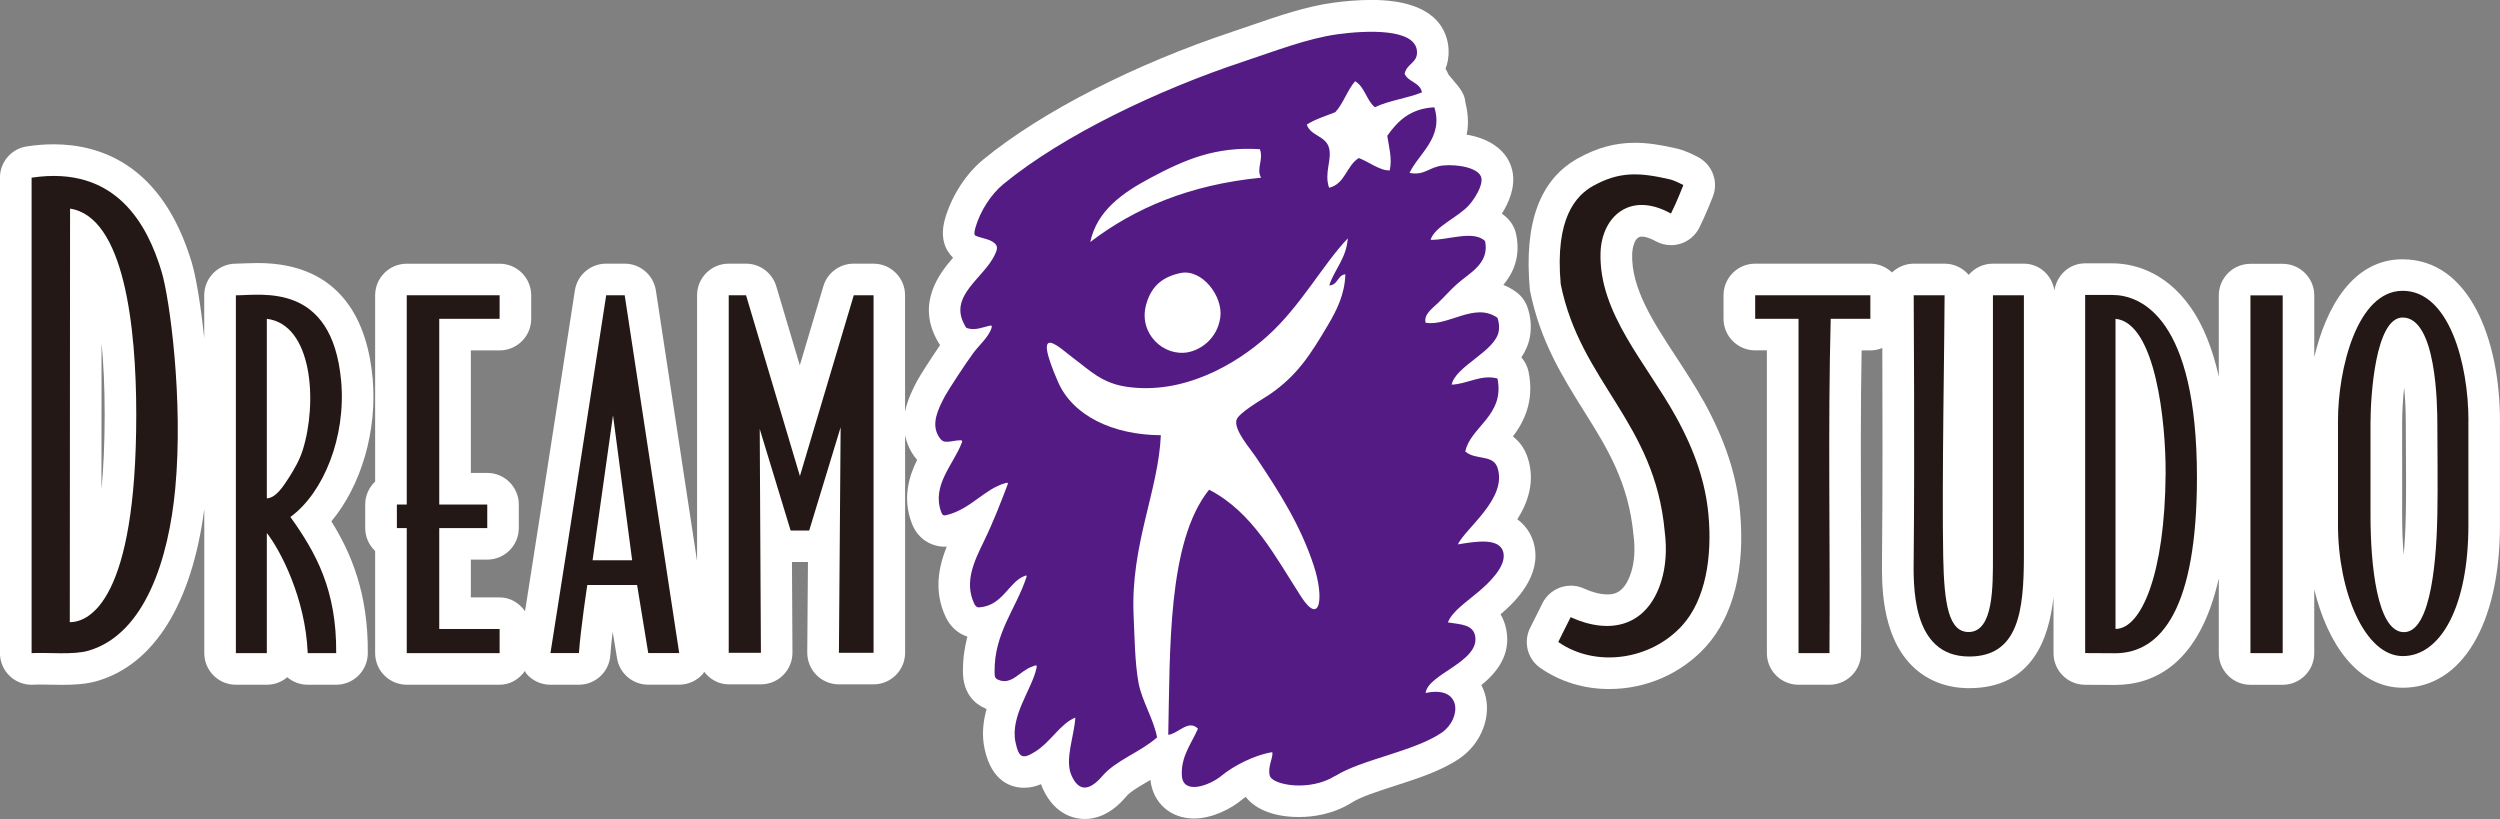 <?xml version="1.0" encoding="UTF-8"?>
<svg id="_レイヤー_1" data-name=" レイヤー 1" xmlns="http://www.w3.org/2000/svg" viewBox="0 0 46.602 15.268">
  <rect x="0" y="0" width="46.602" height="15.268" fill="#808080" stroke="none"/>
  <defs>
    <style>
      .cls-1, .cls-2 {
        fill: #231815;
      }

      .cls-1, .cls-2, .cls-3, .cls-4 {
        stroke-width: 0px;
      }

      .cls-2, .cls-3 {
        fill-rule: evenodd;
      }

      .cls-3 {
        fill: #541b85;
      }

      .cls-4 {
        fill: #fff;
      }
    </style>
  </defs>
  <g>
    <path class="cls-4" d="M28.617,10.263c-.023-.212-.125-.433-.333-.582.201-.32.339-.715.191-1.156-.061-.181-.162-.304-.273-.388.2-.266.405-.653.292-1.206-.021-.102-.068-.194-.135-.27.075-.11.133-.235.159-.379.034-.181.017-.387-.049-.565-.041-.112-.115-.209-.213-.279-.073-.052-.151-.095-.232-.127.182-.218.326-.524.238-.943-.024-.116-.083-.222-.168-.304-.031-.03-.063-.057-.098-.082.126-.198.258-.492.197-.79-.074-.359-.391-.605-.854-.682.038-.171.032-.369-.019-.584-.001-.011-.004-.021-.006-.031-.007-.026-.005-.049-.014-.076-.023-.072-.06-.136-.105-.192-.002-.003-.002-.006-.004-.009l-.189-.226c-.019-.037-.034-.079-.057-.11.039-.097.064-.216.058-.357-.019-.346-.229-.926-1.438-.926-.253,0-.51.024-.707.051-.508.069-1.021.245-1.517.416l-.343.117c-1.841.609-3.585,1.502-4.667,2.389-.322.264-.588.673-.713,1.099-.11.38.018.608.148.733-.253.291-.682.84-.298,1.537.018.033.036.063.056.092-.167.244-.377.57-.434.678-.068.13-.172.33-.219.563v-2.17c0-.325-.264-.589-.589-.589h-.37c-.26,0-.49.171-.564.421l-.439,1.475-.439-1.475c-.075-.25-.304-.421-.564-.421h-.323c-.325,0-.589.264-.589.589v4.956l-.768-5.045c-.044-.288-.291-.5-.582-.5h-.346c-.291,0-.538.212-.582.5,0,0-.555,3.608-.929,5.979-.107-.152-.274-.258-.474-.258h-.536v-.704h.305c.325,0,.589-.264.589-.589v-.438c0-.325-.264-.589-.589-.589h-.305v-2.284h.536c.325,0,.589-.264.589-.589v-.438c0-.325-.264-.589-.589-.589h-1.731c-.325,0-.589.264-.589.589v3.472c-.114.108-.185.259-.185.428v.438c0,.169.071.32.185.428v1.904c0,.325.264.589.589.589h1.731c.199,0,.366-.105.472-.256.011.015.014.034.026.049.112.132.275.207.448.207h.531c.31,0,.566-.24.587-.549.008-.125.025-.28.044-.438l.081.492c.046.285.292.494.581.494h.577c.172,0,.335-.075.447-.205.009-.01.011-.024.019-.035.108.139.269.234.458.234h.6c.157,0,.307-.062.417-.174.11-.11.172-.262.171-.418l-.009-1.688h.298l-.013,1.686c-.001.157.061.309.171.42s.261.174.418.174h.646c.325,0,.589-.264.589-.589v-4.055c.022.108.059.218.127.328.031.05.063.093.097.131-.152.31-.276.709-.103,1.172.12.33.397.447.616.447.011,0,.024-.001.039-.002-.147.367-.248.825-.02,1.311.085.179.224.308.405.368-.052.197-.085.415-.083.66.005.411.229.596.414.677.009.004.018.008.027.012-.063.227-.094.477-.038.739.134.634.52.729.738.729.116,0,.22-.027.314-.067.01.029.022.058.035.086.233.509.624.563.78.563.415,0,.689-.32.779-.425.072-.085.237-.181.396-.274l.05-.029c.046.426.373.719.811.719.348,0,.696-.187.886-.344.023-.02.05-.039.079-.059.186.238.537.375.994.375.256,0,.636-.048.992-.274.165-.104.481-.206.788-.305.43-.139.874-.281,1.214-.514.403-.275.601-.784.469-1.209-.017-.056-.039-.107-.064-.157.275-.223.554-.553.466-1.027-.021-.115-.06-.211-.109-.292.198-.168.71-.625.646-1.189Z"/>
    <path class="cls-4" d="M31.757,7.481c-.154-.279-.333-.552-.511-.825-.433-.661-.841-1.285-.821-1.926,0-.003.011-.32.178-.32.039,0,.125.011.26.086.089.049.187.074.286.074.059,0,.117-.009.174-.026.153-.047.28-.155.353-.298.123-.246.254-.584.254-.584.106-.276-.009-.587-.269-.729-.067-.037-.241-.126-.399-.163-.327-.076-.562-.108-.787-.108-.369,0-.705.092-1.06.289-.709.394-1.014,1.2-.896,2.461.188.942.605,1.608,1.009,2.253.429.684.833,1.33.923,2.322.032.25.017.485-.045.68-.13.413-.345.413-.447.413-.125,0-.275-.038-.434-.11-.079-.036-.162-.053-.244-.053-.212,0-.415.115-.521.313l-.233.466c-.137.263-.057.586.186.755.37.257.813.393,1.284.393.69,0,1.347-.288,1.803-.792.509-.562.734-1.453.636-2.509-.062-.682-.277-1.336-.677-2.062Z"/>
    <path class="cls-4" d="M44.787,4.833c-.92,0-1.424.881-1.647,1.823v-1.149c0-.325-.264-.589-.589-.589h-.602c-.156,0-.306.062-.416.172-.11.111-.173.26-.173.416l0,1.512c-.116-.515-.286-.942-.513-1.272-.501-.728-1.139-.837-1.474-.837h-.505c-.295,0-.529.221-.572.505-.045-.281-.277-.499-.571-.499h-.577c-.181,0-.342.082-.45.209-.108-.128-.27-.209-.45-.209h-.576c-.152,0-.294.061-.404.164-.106-.101-.247-.164-.405-.164h-2.146c-.325,0-.589.264-.589.589v.438c0,.325.264.589.589.589h.219v5.644c0,.325.264.589.589.589h.577c.323,0,.586-.261.589-.584.006-.793.003-1.595,0-2.396-.004-1.092-.009-2.184.011-3.252h.162c.08,0,.155-.017.224-.045.004,1.037.007,2.694-.006,3.935-.005.456-.017,1.405.551,1.98.275.278.646.426,1.073.426,1.173,0,1.487-.917,1.573-1.697v1.045c0,.325.264.589.589.589l.557.003c.734,0,1.575-.392,1.935-1.986l0,1.394c0,.325.264.589.589.589h.601c.325,0,.589-.264.589-.589v-1.19c.247,1.011.805,1.834,1.65,1.834,1.101,0,1.812-1.188,1.812-3.028v-1.949c0-1.498-.562-3.009-1.814-3.009ZM44.846,9.592c-.006.297-.021.544-.039.749-.019-.211-.029-.456-.029-.737v-1.71c0-.231.015-.461.037-.668.02.192.031.419.031.682l.002.414c.003.387.006.883-.002,1.272Z"/>
    <path class="cls-4" d="M6.945,7.043c-.089-.976-.534-2.14-2.142-2.14-.099,0-.407.012-.407.012-.325,0-.589.264-.589.589v.802c-.066-.634-.155-1.154-.232-1.41-.547-1.823-1.702-2.206-2.574-2.206-.157,0-.324.012-.501.039-.288.043-.501.291-.501.582v8.864c0,.161.066.316.184.428.11.104.255.161.405.161.01,0,.156-.004.156-.004l.41.006c.206,0,.445-.009.662-.073,1.064-.312,1.76-1.449,1.992-3.202v2.684c0,.325.264.589.589.589h.577c.145,0,.278-.053.381-.14.103.087.236.14.381.14h.531c.323,0,.586-.261.589-.584.01-1.117-.309-1.868-.679-2.462.554-.663.859-1.683.769-2.675ZM1.891,9.126l.002-2.731c.037.379.058.822.058,1.333,0,.553-.023,1.014-.06,1.398Z"/>
  </g>
  <g>
    <path class="cls-3" d="M24.893,14.46c-.482.306-1.178.171-1.223,0-.045-.171.069-.339.046-.439-.322.049-.72.252-.946.439s-.717.36-.739,0c-.022-.36.182-.603.3-.877-.177-.179-.365.092-.554.115.036-1.559-.019-3.603.762-4.57.814.422,1.229,1.242,1.714,1.993.362.561.432.014.236-.579-.248-.753-.642-1.37-1.073-2.014-.116-.173-.409-.503-.369-.692.029-.138.491-.394.623-.485.519-.358.76-.745,1.085-1.293.16-.27.315-.575.323-.946-.15.019-.135.203-.3.208.101-.306.317-.498.346-.877-.476.503-.882,1.269-1.5,1.823-.597.536-1.567,1.092-2.608.946-.481-.067-.703-.311-1.006-.535-.238-.176-.8-.736-.287.443.274.629,1.02.987,1.916.993-.045,1.038-.565,2.041-.508,3.347.019.423.024.898.092,1.269.062.334.281.674.346,1.016-.305.272-.768.427-1.016.716-.247.288-.441.298-.577,0-.136-.298.049-.735.069-1.085-.277.111-.453.449-.746.634-.238.15-.307.119-.369-.174-.104-.488.308-.991.391-1.382.017-.082-.027-.046-.075-.03-.235.076-.385.36-.642.246-.065-.029-.063-.069-.064-.152-.008-.715.399-1.171.589-1.746.017-.05.009-.05-.026-.037-.299.107-.409.56-.853.587-.037.002-.064-.016-.09-.07-.188-.399-.003-.784.176-1.152.188-.387.314-.721.445-1.063.015-.039.008-.045-.044-.03-.386.107-.648.49-1.099.596-.047.011-.071.002-.092-.055-.186-.499.227-.888.38-1.289.009-.022.025-.053-.026-.052-.09.001-.157.025-.244.028-.064.002-.104-.013-.157-.097-.146-.236-.017-.502.113-.75.057-.108.406-.642.539-.818.11-.144.266-.279.326-.438.026-.069.004-.069-.041-.058-.119.028-.253.084-.38.05-.054-.014-.044-.01-.079-.074-.295-.535.358-.865.562-1.291.023-.048.068-.134.031-.19-.075-.113-.256-.119-.386-.176-.025-.011-.029-.058-0-.155.09-.307.29-.618.521-.807,1.113-.913,2.892-1.76,4.478-2.285.582-.193,1.193-.432,1.754-.508.508-.069,1.454-.121,1.477.323.011.215-.187.217-.231.415.068.155.289.158.323.346-.273.111-.619.151-.877.277-.157-.127-.189-.381-.369-.485-.146.169-.218.413-.369.577-.181.073-.377.131-.531.231.069.215.356.206.415.439.056.219-.095.462,0,.739.3-.07.324-.414.554-.554.187.069.391.237.577.231.049-.227-.016-.435-.046-.646.194-.275.43-.508.877-.531.177.563-.289.859-.462,1.223.283.055.367-.113.623-.138.277-.028.678.045.716.231.03.147-.129.394-.231.508-.208.232-.639.397-.716.646.313.011.797-.187,1.016.023.088.422-.296.596-.531.808-.119.107-.237.242-.346.346-.108.103-.272.219-.231.369.419.073.915-.392,1.339-.092.031.085.037.182.023.254-.071.378-.801.641-.877.992.298-.012.542-.195.854-.115.142.69-.509.905-.6,1.362.199.167.516.049.6.3.191.57-.588,1.121-.739,1.431.34-.056.818-.14.854.185.027.24-.264.524-.462.692-.237.202-.497.37-.577.577.252.038.469.043.508.254.089.48-.886.709-.923,1.062.686-.148.67.485.3.739-.512.35-1.503.502-1.985.808ZM21.454,3.312c-.537.285-1.005.616-1.131,1.2.828-.634,1.855-1.069,3.185-1.2-.097-.16.051-.341-.023-.531-.823-.053-1.394.192-2.031.531ZM21.362,5.689c-.139.528.328.964.785.877.234-.045.543-.25.6-.646.057-.396-.34-.912-.739-.831-.399.081-.57.311-.646.6Z"/>
    <g>
      <path class="cls-2" d="M31.379,3.45s-.118.307-.231.531c-.77-.428-1.293.065-1.313.732-.033,1.124.851,2.051,1.405,3.053.364.658.553,1.242.607,1.83.073.789-.056,1.584-.487,2.061-.589.652-1.618.795-2.313.31.079-.152.151-.311.231-.462.748.34,1.427.163,1.687-.663.088-.278.109-.601.067-.93-.184-2.047-1.572-2.787-1.939-4.616-.111-1.232.286-1.653.605-1.831.485-.269.853-.255,1.428-.122.097.022.251.106.251.106Z"/>
      <path class="cls-2" d="M.589,3.312c1.579-.238,2.163.885,2.424,1.754.149.495.408,2.389.254,4.039-.123,1.315-.563,2.713-1.616,3.024-.282.083-.749.03-1.062.046V3.312ZM1.301,11.598c.366,0,1.239-.405,1.239-3.87,0-1.629-.223-3.685-1.234-3.839,0,1.163-.005,7.709-.005,7.709Z"/>
      <path class="cls-2" d="M46.013,7.842v1.948c0,1.519-.519,2.44-1.223,2.44-.712,0-1.208-1.208-1.208-2.446v-1.943c0-.953.353-2.42,1.206-2.42.87,0,1.226,1.371,1.226,2.42ZM44.787,5.919c-.508,0-.599,1.459-.599,1.975v1.71c0,.934.124,2.142.601,2.179.559.044.632-1.53.645-2.179.011-.553,0-1.324,0-1.697s-.02-1.988-.647-1.988Z"/>
      <path class="cls-2" d="M5.413,9.636c.473.663.864,1.355.854,2.539h-.531c-.04-1.022-.511-1.921-.762-2.239v2.239h-.577v-6.67c.48,0,1.793-.253,1.962,1.593.096,1.047-.33,2.092-.946,2.539ZM4.974,9.29c.166-.008.301-.214.415-.392.094-.147.198-.328.254-.508.278-.885.186-2.341-.669-2.447v3.347Z"/>
      <polygon class="cls-2" points="9.313 5.504 9.313 5.943 8.188 5.943 8.188 9.405 9.083 9.405 9.083 9.844 8.188 9.844 8.188 11.725 9.313 11.725 9.313 12.175 7.582 12.175 7.582 9.844 7.398 9.844 7.398 9.405 7.582 9.405 7.582 5.504 9.313 5.504"/>
      <path class="cls-2" d="M11.645,5.504l1.016,6.67h-.577l-.208-1.269h-.928s-.126.823-.156,1.269h-.531c.362-2.277,1.039-6.67,1.039-6.67h.346ZM11.045,10.444h.739l-.357-2.702-.381,2.702Z"/>
      <polygon class="cls-2" points="13.907 5.504 14.911 8.874 15.915 5.504 16.284 5.504 16.284 12.169 15.638 12.169 15.67 7.965 15.084 9.89 14.738 9.89 14.162 7.997 14.184 12.169 13.584 12.169 13.584 5.504 13.907 5.504"/>
      <path class="cls-2" d="M32.718,5.504h2.147v.439h-.739c-.054,2.031-.008,4.162-.023,6.232h-.577v-6.232h-.808v-.439Z"/>
      <path class="cls-2" d="M36.249,5.504c0,.691-.052,3.476-.026,4.873.017.895.105,1.414.484,1.404.451-.012.443-.84.443-1.404v-4.873h.577c0.0.855.001,4.243,0,4.873-.002,1.007-.099,1.861-1.02,1.861-1.093,0-1.039-1.366-1.034-1.861.019-1.897-0-4.873-0-4.873h.577Z"/>
      <path class="cls-2" d="M38.869,5.498h.505c.529,0,1.58.418,1.579,3.403-.001,2.429-.658,3.276-1.527,3.276-.185,0-.36-.003-.557-.003v-6.676ZM40.369,8.827c.006-.943-.185-2.81-.934-2.884v5.781c.478,0,.921-1.018.934-2.897Z"/>
      <rect class="cls-1" x="41.95" y="5.506" width=".601" height="6.669"/>
    </g>
  </g>
</svg>